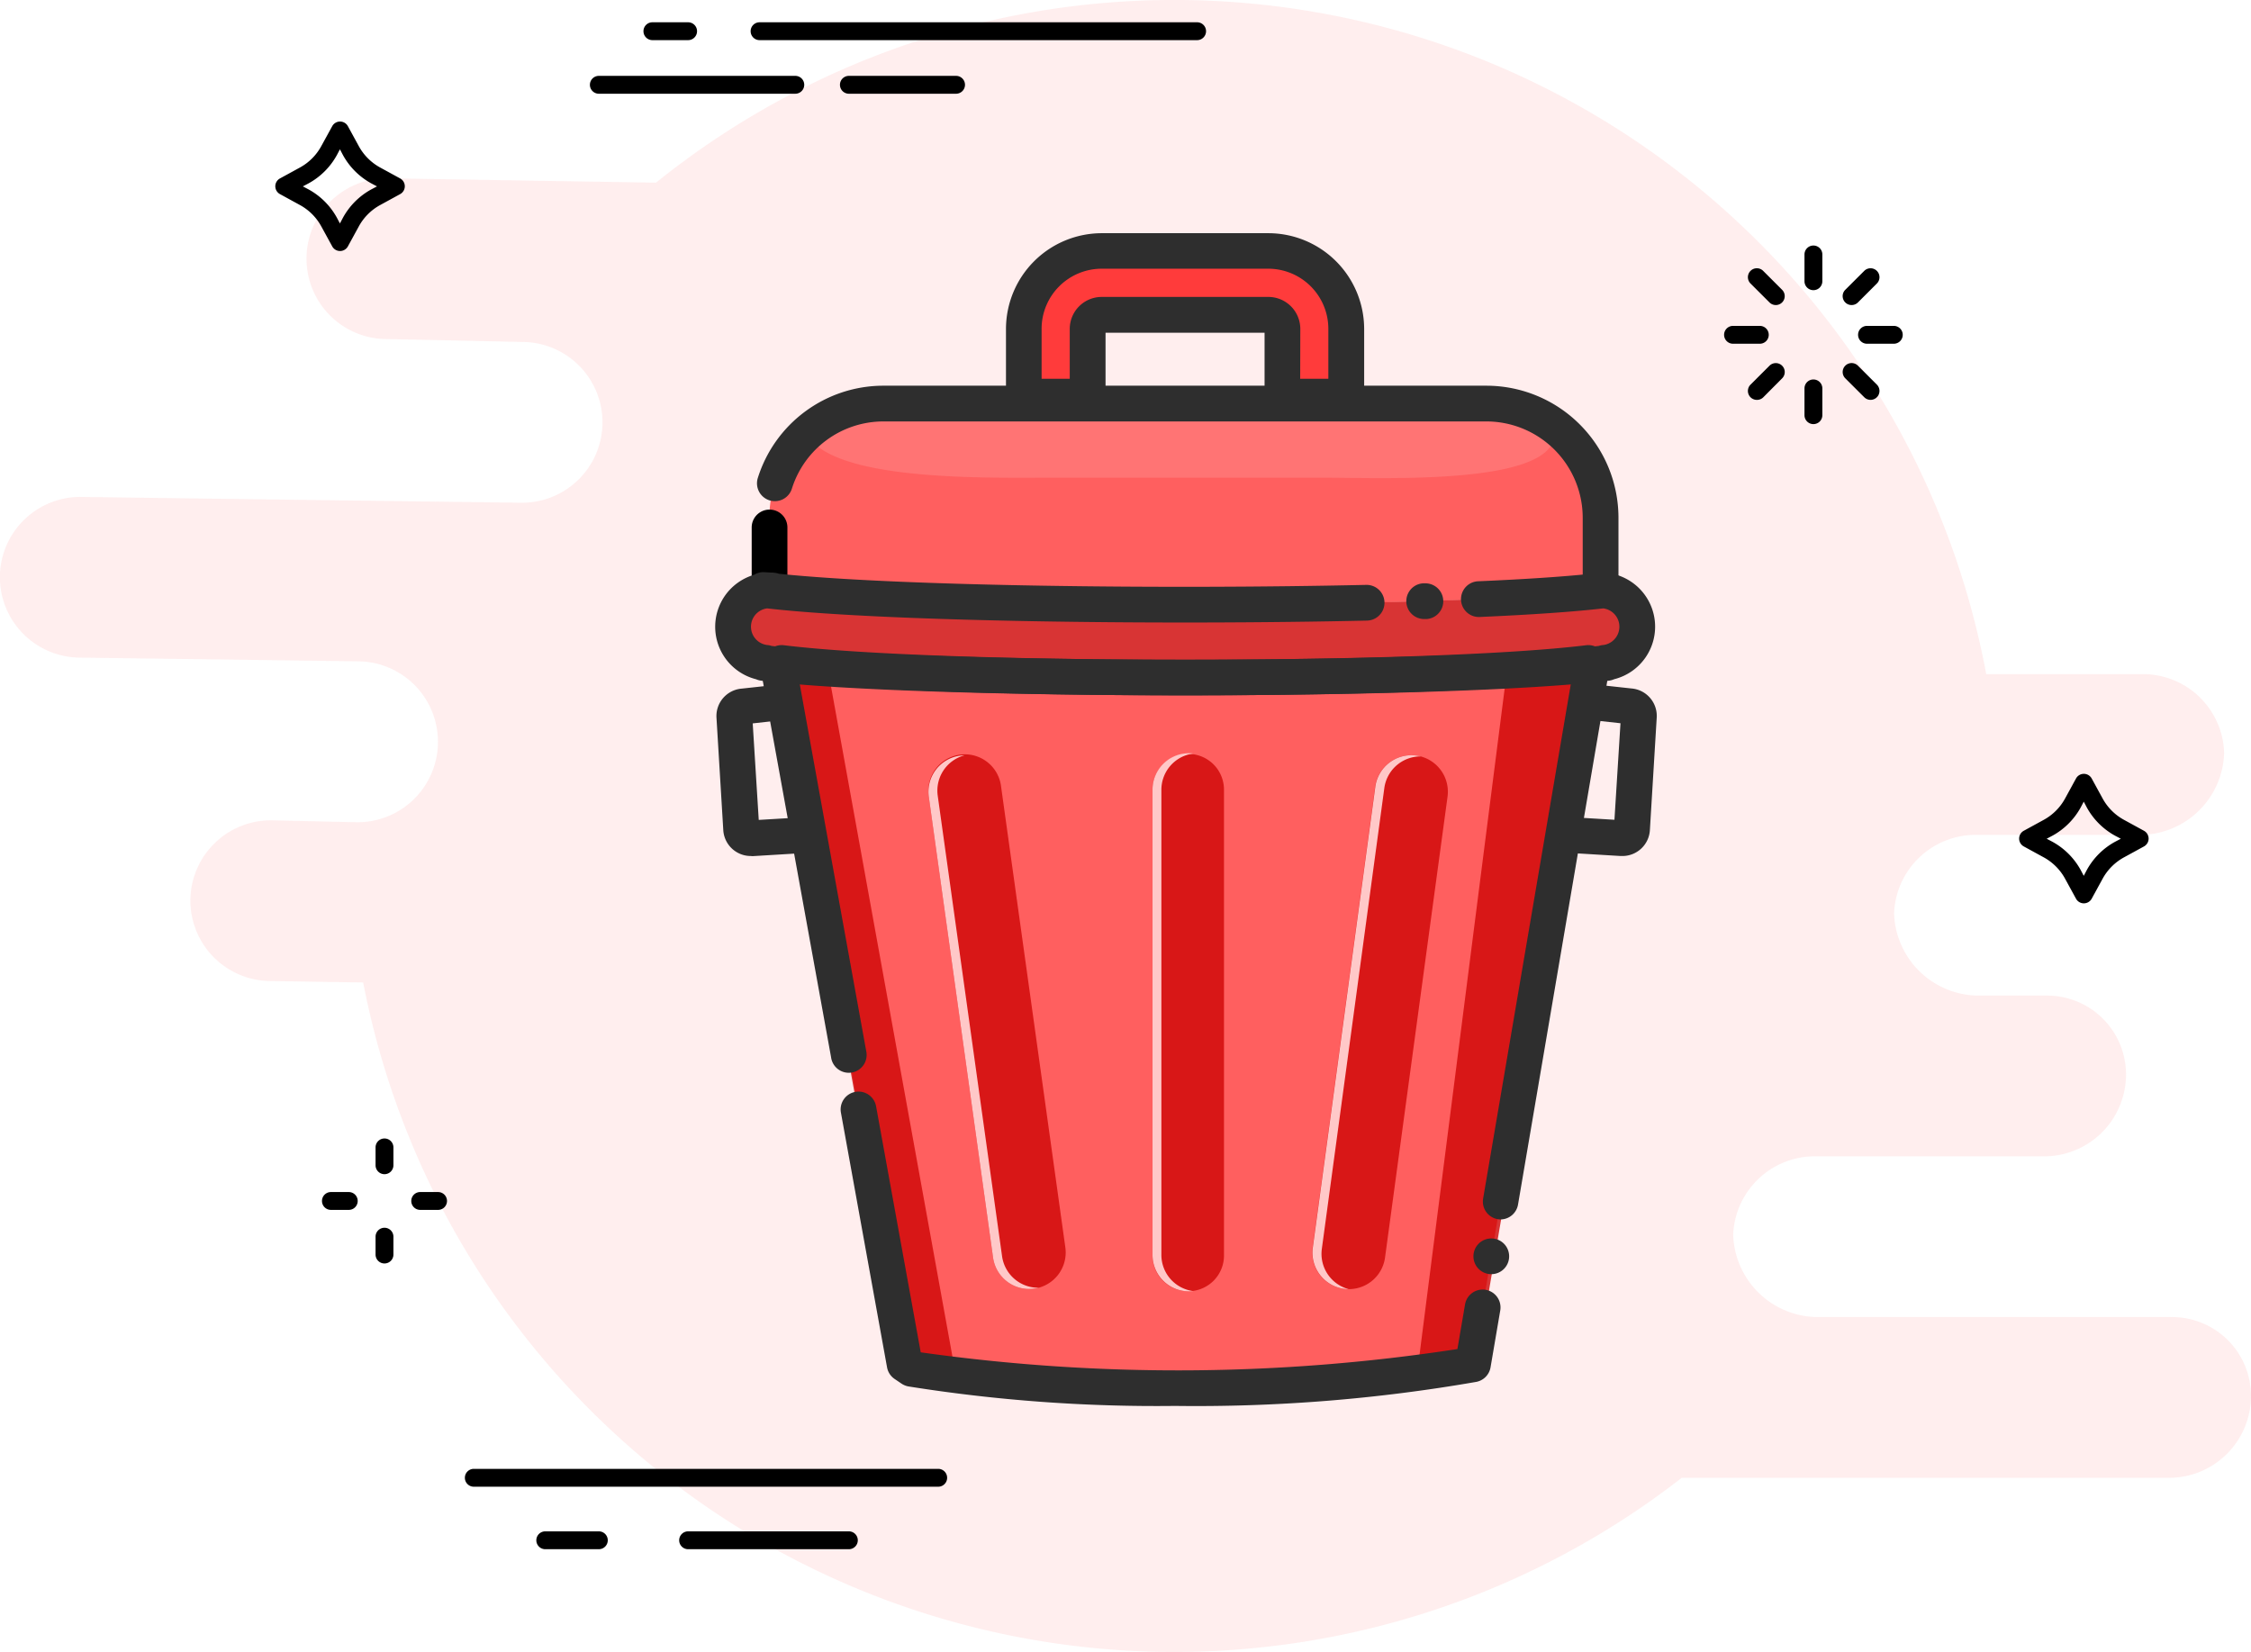 <svg xmlns="http://www.w3.org/2000/svg" width="111.926" height="82.15" viewBox="0 0 111.926 82.15"><g transform="translate(-132 -227.504)" style="isolation:isolate"><path d="M511.784,819.006H494.17a4.226,4.226,0,0,1-4.153-4.085,4.062,4.062,0,0,1,4.153-3.908h11.4a4.075,4.075,0,0,0,3.98-4.085,3.924,3.924,0,0,0-3.98-3.908h-3.4a4.225,4.225,0,0,1-4.153-4.085,4.062,4.062,0,0,1,4.153-3.908H510.3a4.2,4.2,0,0,0,4.128-4.085,4.037,4.037,0,0,0-4.128-3.908h-7.7a41.078,41.078,0,0,0-66.144-24.441l-13.49-.219a4,4,0,0,0-.095,7.993l6.975.148a4,4,0,0,1,3.949,4.044h0a4,4,0,0,1-4.036,3.951l-10.734-.141-11.149-.148a4,4,0,0,0-4.044,3.949h0a4,4,0,0,0,3.949,4.042l11.149.148,2.741.037a4,4,0,0,1,3.943,4.053h0a4,4,0,0,1-4.044,3.949l-2.741-.062-1.48-.033a4,4,0,0,0-4.044,3.949h0a4,4,0,0,0,3.949,4.042l4.642.073A41.079,41.079,0,0,0,487.46,827h24.324a4.076,4.076,0,0,0,3.98-4.085,3.924,3.924,0,0,0-3.98-3.908Z" transform="translate(-271.838 -526.005)" fill="#ffd4d4" opacity="0.4"/><path d="M1160,1222.28Z" transform="translate(-916.074 -925.389)" fill="#dfe4e8"/><path d="M1151,1006.28Z" transform="translate(-908.406 -741.362)" fill="#dfe4e8"/><path d="M1118,1114.28Z" transform="translate(-880.29 -833.375)" fill="#dfe4e8"/><path d="M691.773,779.888h-5.329a.444.444,0,1,1,0-.888h5.329a.444.444,0,1,1,0,.888Z" transform="translate(-512.235 -547.723)"/><path d="M612.213,779.888h-9.769a.444.444,0,1,1,0-.888h9.769a.444.444,0,0,1,0,.888Z" transform="translate(-440.668 -547.723)"/><path d="M678.2,761.888H656.444a.444.444,0,1,1,0-.888H678.2a.444.444,0,1,1,0,.888Z" transform="translate(-486.676 -532.388)"/><path d="M622.22,761.888h-1.776a.444.444,0,1,1,0-.888h1.776a.444.444,0,1,1,0,.888Z" transform="translate(-456.005 -532.388)"/><path d="M1029.776,863.888h-1.332a.444.444,0,1,1,0-.888h1.332a.444.444,0,1,1,0,.888Z" transform="translate(-803.611 -619.29)"/><path d="M984.776,863.888h-1.332a.444.444,0,0,1,0-.888h1.332a.444.444,0,1,1,0,.888Z" transform="translate(-765.273 -619.29)"/><path d="M1024.22,877.318a.445.445,0,0,1-.314-.13l-.943-.941a.444.444,0,0,1,.629-.628l.941.941a.444.444,0,0,1-.314.758Z" transform="translate(-799.21 -629.929)"/><path d="M992.4,845.468a.443.443,0,0,1-.314-.13l-.943-.941a.444.444,0,0,1,.629-.628l.941.941a.444.444,0,0,1-.314.758Z" transform="translate(-772.102 -602.794)"/><path d="M1010.444,883.22a.444.444,0,0,1-.444-.444v-1.332a.444.444,0,1,1,.888,0v1.332A.444.444,0,0,1,1010.444,883.22Z" transform="translate(-788.276 -634.625)"/><path d="M1010.444,838.22a.444.444,0,0,1-.444-.444v-1.332a.444.444,0,1,1,.888,0v1.332A.444.444,0,0,1,1010.444,838.22Z" transform="translate(-788.276 -596.286)"/><path d="M991.446,877.384a.444.444,0,0,1-.314-.758l.943-.941a.444.444,0,0,1,.628.628l-.94.946A.444.444,0,0,1,991.446,877.384Z" transform="translate(-772.091 -629.994)"/><path d="M1023.276,845.533a.444.444,0,0,1-.314-.758l.943-.941a.444.444,0,0,1,.628.628l-.941.941A.444.444,0,0,1,1023.276,845.533Z" transform="translate(-799.21 -602.859)"/><path d="M1085.332,1019.934h0a.444.444,0,0,1-.391-.231l-.543-.993a2.663,2.663,0,0,0-1.061-1.063h0l-.993-.543a.444.444,0,0,1,0-.779l.993-.543a2.663,2.663,0,0,0,1.061-1.063l.543-.993a.444.444,0,0,1,.78,0l.543.993a2.666,2.666,0,0,0,1.063,1.063l.993.543a.444.444,0,0,1,0,.779l-.993.543a2.667,2.667,0,0,0-1.063,1.063l-.543.993A.445.445,0,0,1,1085.332,1019.934Zm-1.569-3.065a3.55,3.55,0,0,1,1.415,1.415l.148.281.148-.281a3.537,3.537,0,0,1,1.415-1.415l.28-.148-.28-.148a3.552,3.552,0,0,1-1.415-1.415l-.148-.281-.148.281a3.55,3.55,0,0,1-1.415,1.415l-.281.148Z" transform="translate(-849.716 -747.507)"/><path d="M499.542,800.782a.444.444,0,0,1-.389-.231l-.543-.993a2.665,2.665,0,0,0-1.063-1.063l-.993-.543a.444.444,0,0,1,0-.779l.993-.543a2.664,2.664,0,0,0,1.061-1.063l.545-.993a.444.444,0,0,1,.779,0l.543.993a2.664,2.664,0,0,0,1.063,1.063l.993.543a.444.444,0,0,1,0,.779l-.993.543a2.664,2.664,0,0,0-1.063,1.063l-.543.993A.444.444,0,0,1,499.542,800.782Zm-1.569-3.066a3.553,3.553,0,0,1,1.415,1.415l.148.281.148-.281a3.553,3.553,0,0,1,1.415-1.415l.281-.148-.281-.148a3.553,3.553,0,0,1-1.415-1.415l-.148-.281-.148.281a3.552,3.552,0,0,1-1.415,1.415l-.281.148Z" transform="translate(-350.634 -560.795)"/><path d="M543.332,1154.888h-.888a.444.444,0,0,1,0-.888h.888a.444.444,0,0,1,0,.888Z" transform="translate(-389.55 -867.216)"/><path d="M513.332,1154.888h-.888a.444.444,0,1,1,0-.888h.888a.444.444,0,0,1,0,.888Z" transform="translate(-363.99 -867.216)"/><path d="M530.444,1167.776a.444.444,0,0,1-.444-.444v-.888a.444.444,0,1,1,.888,0v.888A.444.444,0,0,1,530.444,1167.776Z" transform="translate(-379.326 -877.44)"/><path d="M530.444,1137.776a.444.444,0,0,1-.444-.444v-.888a.444.444,0,1,1,.888,0v.888A.444.444,0,0,1,530.444,1137.776Z" transform="translate(-379.326 -851.88)"/><path d="M583.535,1247.888H560.444a.444.444,0,0,1,0-.888h23.091a.444.444,0,0,1,0,.888Z" transform="translate(-404.885 -946.45)"/><path d="M640.437,1268.888h-7.993a.444.444,0,1,1,0-.888h7.993a.444.444,0,1,1,0,.888Z" transform="translate(-466.229 -964.342)"/><path d="M587.108,1268.888h-2.664a.444.444,0,1,1,0-.888h2.664a.444.444,0,1,1,0,.888Z" transform="translate(-425.332 -964.342)"/><path d="M763.8,845.1h-3.175v-3.375a.711.711,0,0,0-.7-.7h-8.276a.71.71,0,0,0-.7.7V845.1H747.77v-3.375a3.88,3.88,0,0,1,3.882-3.869h8.289a3.879,3.879,0,0,1,3.862,3.869Z" transform="translate(-564.862 -597.871)" fill="#ff3b3b"/><path d="M666.28,889.1h29.968a5.676,5.676,0,0,1,5.676,5.678V898.2l.3.172c-7.9.971-34.031.971-41.929,0l.3-.172v-3.421A5.676,5.676,0,0,1,666.28,889.1Z" transform="translate(-490.339 -641.526)" fill="#ff3b3b" opacity="0.8"/><path d="M713.414,894.023a9.18,9.18,0,0,1-.611.73c-1.652,1.652-8.459,1.356-10.971,1.356H687.77c-2.839,0-9.917.148-11.58-1.892A5.554,5.554,0,0,1,679.814,893h29.972A5.475,5.475,0,0,1,713.414,894.023Z" transform="translate(-503.877 -644.849)" fill="#ff7474"/><path d="M650.09,953.557a1.8,1.8,0,0,0,1.628,1.794h-.111c7.9.972,34.029.972,41.929,0h-.113a1.8,1.8,0,0,0,1.628-1.794h0a1.8,1.8,0,0,0-1.988-1.8l.478-.031c-7.9.971-34.031.971-41.929,0l.477.031a1.8,1.8,0,0,0-1.988,1.8Z" transform="translate(-481.641 -694.886)" fill="#ce0505" opacity="0.8"/><path d="M699.929,1011.113h0c-7.253,1.5-20.628,1.576-27.912.231l-.342-.231-6.266-34.592.148-.281c7.9.972,32.216.972,40.113,0l.148.281Z" transform="translate(-494.692 -715.768)" fill="#ff3b3b" opacity="0.8"/><path d="M671.668,1011.353l-.34-.231-6.267-34.591.148-.281a15.223,15.223,0,0,0,2.358.349l6.255,34.522S675.618,1012.084,671.668,1011.353Z" transform="translate(-494.395 -715.776)" fill="#ce0505" opacity="0.8"/><path d="M888.753,976.531l-5.9,34.591c-.922.18-1.387.226-2.947.453l4.421-34.6c1.651-.095,3.171-.592,4.272-.727Z" transform="translate(-677.441 -715.776)" fill="#ce0505" opacity="0.8"/><path d="M702.861,1135.879a78.441,78.441,0,0,1-13.264-.97.9.9,0,0,1-.336-.138l-.342-.231a.889.889,0,0,1-.378-.577l-2.294-12.669a.888.888,0,0,1,1.748-.317l2.22,12.237a91.552,91.552,0,0,0,26.686-.163l.379-2.22a.888.888,0,1,1,1.751.3l-.483,2.83a.888.888,0,0,1-.7.721A81.246,81.246,0,0,1,702.861,1135.879Z" transform="translate(-512.434 -838.459)" fill="#2e2e2e"/><path d="M899.683,1171.366a.888.888,0,1,1,.628-.261A.888.888,0,0,1,899.683,1171.366Z" transform="translate(-693.531 -880.498)" fill="#2e2e2e"/><path d="M696.2,998.8a.872.872,0,0,1-.148-.013.888.888,0,0,1-.725-1.024l4.371-25.647c-8.437.83-29.919.83-38.362,0l3.314,18.3a.888.888,0,1,1-1.745.318l-3.477-19.167a.89.89,0,0,1,.089-.576l.148-.281a.888.888,0,0,1,.888-.465c7.83.963,32.067.963,39.9,0a.888.888,0,0,1,.888.465l.148.281a.888.888,0,0,1,.09.567l-4.516,26.5A.888.888,0,0,1,696.2,998.8Z" transform="translate(-489.582 -710.654)" fill="#2e2e2e"/><path d="M700.091,893.975a.888.888,0,0,1-.888-.888v-3.421a4.794,4.794,0,0,0-4.788-4.79H664.447a4.772,4.772,0,0,0-4.563,3.333.888.888,0,1,1-1.693-.536,6.546,6.546,0,0,1,6.257-4.574h29.968a6.572,6.572,0,0,1,6.565,6.566v3.421A.888.888,0,0,1,700.091,893.975Z" transform="translate(-488.506 -636.414)" fill="#2e2e2e"/><path d="M657.238,929.434a.888.888,0,0,1-.888-.888v-2.938a.888.888,0,1,1,1.776,0v2.938A.888.888,0,0,1,657.238,929.434Z" transform="translate(-486.974 -671.874)"/><path d="M667.451,951.843c-8.567,0-17.135-.243-21.073-.728a.89.89,0,0,1-.258-.071,2.694,2.694,0,0,1-1.144-4.611,2.726,2.726,0,0,1,1.047-.585.887.887,0,0,1,.521-.129l.33.021a.827.827,0,0,1,.181.013.9.9,0,0,1,.209.046c5.949.622,19.273.773,29.194.552a.888.888,0,0,1,.04,1.776c-10.2.227-24,.059-29.827-.607a.918.918,0,0,0,.019,1.824.777.777,0,0,1,.2.043c8.034.913,33.1.913,41.134,0a.77.77,0,0,1,.2-.043.918.918,0,0,0,.018-1.824c-1.48.17-3.552.314-6.159.428a.889.889,0,0,1-.078-1.776c2.343-.1,4.238-.228,5.645-.375a.867.867,0,0,1,.207-.046c.061-.007.12-.01.181-.013l.33-.021a.877.877,0,0,1,.522.129,2.727,2.727,0,0,1,1.045.585,2.694,2.694,0,0,1-1.15,4.612.875.875,0,0,1-.258.071C684.586,951.6,676.019,951.843,667.451,951.843Z" transform="translate(-476.526 -689.761)" fill="#2e2e2e"/><path d="M876.965,951.264h0a.889.889,0,0,1-.059-1.776h.121a.889.889,0,0,1,.058,1.776Z" transform="translate(-674.151 -692.975)" fill="#2e2e2e"/><path d="M758.692,840.88h-3.175a.888.888,0,0,1-.888-.888V836.81h-7.907v3.182a.888.888,0,0,1-.888.888h-3.175a.888.888,0,0,1-.888-.888v-3.375a4.769,4.769,0,0,1,4.771-4.757h8.289a4.769,4.769,0,0,1,4.75,4.757v3.375A.888.888,0,0,1,758.692,840.88ZM756.4,839.1h1.4v-2.487a2.99,2.99,0,0,0-2.987-2.987h-8.276a2.99,2.99,0,0,0-2.995,2.987V839.1h1.4v-2.487a1.591,1.591,0,0,1,1.6-1.584h8.289a1.591,1.591,0,0,1,1.575,1.584Z" transform="translate(-559.751 -592.759)" fill="#2e2e2e"/><path d="M930.368,992.284h-.084l-2.278-.138a.89.89,0,1,1,.107-1.776l1.868.112.3-4.8-1.005-.111a.888.888,0,0,1,.2-1.766l1.356.148a1.368,1.368,0,0,1,1.251,1.442l-.34,5.6A1.368,1.368,0,0,1,930.368,992.284Z" transform="translate(-717.706 -722.211)" fill="#2e2e2e"/><path d="M646.206,992.293a1.368,1.368,0,0,1-1.36-1.282l-.339-5.6a1.368,1.368,0,0,1,1.251-1.442l1.356-.148a.888.888,0,0,1,.2,1.766l-1.005.111.3,4.8,1.866-.112a.89.89,0,1,1,.107,1.776l-2.278.138Z" transform="translate(-476.882 -722.22)" fill="#2e2e2e"/><path d="M792.774,1033.53a1.776,1.776,0,0,1-1.776-1.815v-23.129a1.776,1.776,0,1,1,3.552,0v23.129a1.776,1.776,0,0,1-1.776,1.815Z" transform="translate(-601.69 -741.813)" fill="#ce0505" opacity="0.8"/><path d="M793.026,1033.3a1.752,1.752,0,0,1-.219.013,1.809,1.809,0,0,1-1.807-1.815v-23.129a1.806,1.806,0,0,1,1.8-1.815,1.643,1.643,0,0,1,.227.015,1.816,1.816,0,0,0-1.587,1.8v23.129A1.813,1.813,0,0,0,793.026,1033.3Z" transform="translate(-601.693 -741.591)" fill="#ffc8c8"/><path d="M720.99,1033.8a1.814,1.814,0,0,1-2.047-1.548l-3.194-22.909a1.815,1.815,0,1,1,3.594-.5l3.194,22.907a1.815,1.815,0,0,1-1.547,2.05Z" transform="translate(-537.565 -742.212)" fill="#ce0505" opacity="0.8"/><path d="M721.214,1033.757a1.744,1.744,0,0,1-.224.044,1.813,1.813,0,0,1-2.047-1.548l-3.194-22.909a1.813,1.813,0,0,1,1.547-2.047,1.954,1.954,0,0,1,.227-.018,1.818,1.818,0,0,0-1.332,2l3.2,22.907A1.818,1.818,0,0,0,721.214,1033.757Z" transform="translate(-537.566 -742.213)" fill="#ffc8c8"/><path d="M846.268,1034.028a1.815,1.815,0,0,0,2.041-1.556l3.108-22.919a1.815,1.815,0,0,0-3.6-.488l-3.108,22.919a1.814,1.814,0,0,0,1.554,2.044Z" transform="translate(-647.441 -742.432)" fill="#ce0505" opacity="0.8"/><path d="M847.842,1008.836l-3.108,22.919a1.815,1.815,0,0,0,1.554,2.043,1.717,1.717,0,0,0,.227.016,1.816,1.816,0,0,1-1.332-2l3.108-22.921a1.818,1.818,0,0,1,1.815-1.57,2.027,2.027,0,0,0-.222-.043A1.813,1.813,0,0,0,847.842,1008.836Z" transform="translate(-647.458 -742.202)" fill="#ffc8c8"/></g></svg>
